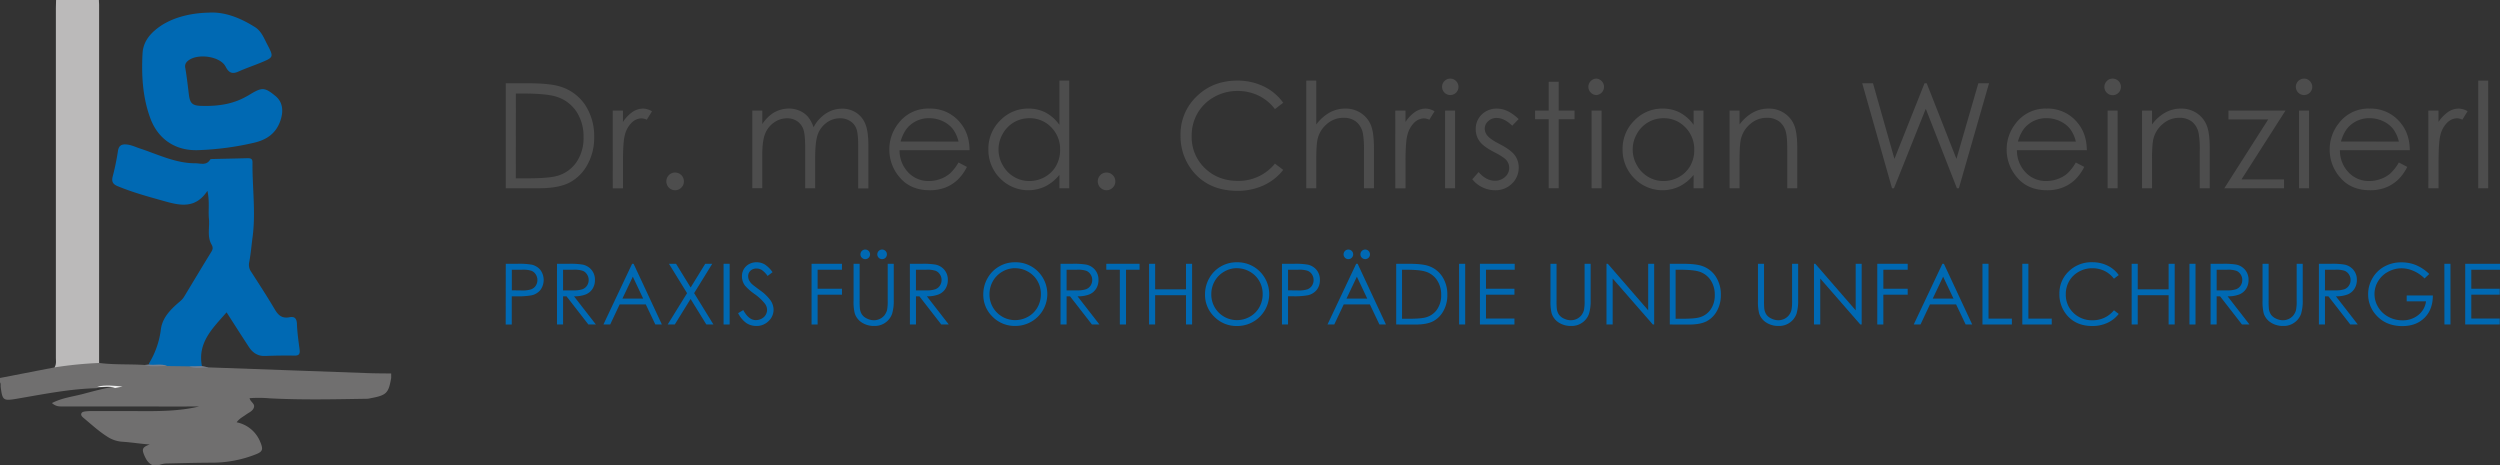 <svg xmlns="http://www.w3.org/2000/svg" viewBox="0 0 1370.14 254.89"><rect x="0" y="0" width="1370.14" height="254.89" fill="#333333" stroke="none"/><defs><style>.cls-1{fill:#706f6f;}.cls-2{fill:#bbbaba;}.cls-3{fill:#0069b3;}.cls-4{fill:#77808e;}.cls-5{fill:#768293;}.cls-6{fill:#eee;}.cls-7{fill:#4d4d4d;}</style></defs><g id="Ebene_2" data-name="Ebene 2"><g id="Ebene_1-2" data-name="Ebene 1"><path class="cls-1" d="M0,207.15l29.86-5.79a12,12,0,0,1,5.93-2.06c4.5-.57,9-.86,13.53-1.39a6.67,6.67,0,0,1,5,1c8.3,1.1,16.69.56,25,1.12,4.09-.08,8.14-.76,12.24-.59s7.92-.27,11.86.32c3.57.76,7.25.87,10.84,1.59q43.8,1.57,87.61,3.15c4.17.15,8.35.14,12.52.2v2.43c-1.44,8.42-2.54,9.5-11.4,11.14a9.79,9.79,0,0,1-1.59.27c-17.92.29-35.83.71-53.74-.24a66.79,66.79,0,0,0-10.87-.07c.4,2.07,3,2.91,2.39,5s-2.76,2.83-4.35,4-3.48,2-5.14,4.21a17.64,17.64,0,0,1,13,10.91c1.69,4,1.28,5.25-2.77,6.76a65.26,65.26,0,0,1-23.28,4.47c-8.18,0-16.38.24-24.57.42a12.6,12.6,0,0,0-4.7.8h-4c-2.1-1-3.19-2.8-4.09-4.8-1.74-3.87-1.32-4.87,2.78-6.42-5.14-.32-10.18-1.19-15.27-1.5a16.84,16.84,0,0,1-8-2.78c-4.68-2.95-8.74-6.72-13-10.26-.71-.59-1.57-1.41-1.22-2.38s1.47-1.08,2.42-1.21a28.48,28.48,0,0,1,4-.15c7.81,0,15.63-.06,23.44,0,12,.1,24,.1,34.77-2.55-13.2.11-27.4,0-41.6,0q-16.37,0-32.74,0c-2,0-4.06.25-6.39-1.85,5.63-2.91,11.51-3.52,17.07-5s11.18-3,16.89-4a20.05,20.05,0,0,0,2.9-.39c-3.74,1-8.19.1-12.45,1.25-14.82.36-29.29,3.34-43.83,5.8-7.27,1.23-7.73.85-8.66-6.4-.12-.91.21-1.9-.46-2.71Z"/><path class="cls-2" d="M54.31,198.93a215.32,215.32,0,0,0-24.45,2.43c1.15-1.71.75-3.65.76-5.51q0-95.29,0-190.61c0-1.74.08-3.49.11-5.24H54.21c0,.94.11,1.88.11,2.82Q54.32,100.88,54.31,198.93Z"/><path class="cls-3" d="M103.59,200.78l-12-.16c-3.26-1.06-6.74.42-10-.84a2.17,2.17,0,0,1,.17-.78,46.77,46.77,0,0,0,6.45-18.82c1-6.63,5.89-11.13,10.77-15.31a9.36,9.36,0,0,0,2-2.37c4.94-8.18,9.84-16.37,14.84-24.5.93-1.52,1-2.48,0-4.2-2.36-4.31-.86-9.23-1.31-13.87s.46-9.58-.84-15.34c-6.65,10.14-15.33,8-24.17,5.49-8.4-2.35-16.8-4.65-24.91-8C61.89,101,61,99.55,61.8,96.58a132.59,132.59,0,0,0,2.84-13.81c.45-3,2-3.83,4.68-3.59s4.9,1.38,7.32,2.18c10,3.29,19.69,8.19,30.59,8.13,2.68,0,5.91,1.37,7.92-2,.25-.43,1.52-.33,2.32-.36,6-.15,12.1-.26,18.16-.43,1.71,0,2.78.22,2.75,2.36-.15,13.58,1.85,27.17.06,40.75-.62,4.67-1,9.38-1.88,14a6.57,6.57,0,0,0,1.15,5.23c4.36,6.79,8.78,13.55,12.87,20.5,1.91,3.24,4,5.11,8,4.34,2.85-.55,4,.55,4.16,3.65.17,4.7.84,9.38,1.45,14,.31,2.39-.25,3.43-2.91,3.37-5.38-.11-10.78,0-16.16.19-3.94.11-6.68-1.82-8.7-4.91-4.12-6.28-8.15-12.62-12.24-19-7.42,8.53-16.05,16.43-13.51,29.45A15.14,15.14,0,0,1,103.59,200.78Z"/><path class="cls-3" d="M114.51,6.92c8.72-.51,17.22,2.89,25.23,7.94,3.54,2.23,4.9,6,6.69,9.41,3.69,7.08,3.68,7.12-3.78,10.19-4,1.64-8.07,3-12,4.77-3.47,1.59-5.35.52-7-2.7-3-5.88-16.12-7.57-21-2.87a3.61,3.61,0,0,0-1.1,3.6c.82,4.76,1.35,9.58,1.94,14.38s1.76,6.23,6.59,6.38c8.25.26,16.38-.61,23.88-4.56,1.19-.62,2.37-1.27,3.52-2,6.21-3.7,7.72-3.58,13.46,1.13,3.81,3.13,4.62,7.74,2.83,13.24-2.34,7.2-7.52,10.76-14.54,12.4a158.14,158.14,0,0,1-30.76,4.06c-12.17.41-21.73-5.88-26-17.27s-5-23.59-4.35-35.77c.33-6,3.65-10.26,8.16-13.77C93.08,10.24,102.9,7.17,114.51,6.92Z"/><path class="cls-4" d="M81.61,199.78c3.31.54,6.76-.68,10,.84-4.09-.22-8.23.76-12.27-.57Z"/><path class="cls-5" d="M103.59,200.78l7-.11,3.63.7C110.7,201.34,107.08,202.17,103.59,200.78Z"/><path class="cls-6" d="M63.05,212.68c-3.16-1.49-6.54-.15-9.78-.74,4.57-1.14,9.19-.51,13.91-.1Z"/><path class="cls-7" d="M277.18,103.17V45.63h11.93q12.9,0,18.73,2.07a25.07,25.07,0,0,1,13.08,10.17,30.87,30.87,0,0,1,4.72,17.25,30.28,30.28,0,0,1-3.74,15.22,24,24,0,0,1-9.7,9.7q-6,3.12-16.72,3.13Zm5.51-5.44h6.65q11.93,0,16.55-1.49a19,19,0,0,0,10.2-7.6,23.36,23.36,0,0,0,3.72-13.42,24.62,24.62,0,0,0-4-14.23,20.3,20.3,0,0,0-11.22-8.09q-5.4-1.63-17.8-1.64h-4.07Z"/><path class="cls-7" d="M335.81,60.61h5.6v6.22a19.81,19.81,0,0,1,5.28-5.5,10.43,10.43,0,0,1,5.79-1.82A10,10,0,0,1,357.33,61l-2.86,4.62a7.56,7.56,0,0,0-2.89-.75,7.9,7.9,0,0,0-5.28,2.25,14.14,14.14,0,0,0-3.87,7q-1,3.63-1,14.7v14.4h-5.6Z"/><path class="cls-7" d="M370,94.56a4.81,4.81,0,0,1,4.81,4.85,4.69,4.69,0,0,1-1.41,3.42,4.77,4.77,0,0,1-6.81,0,4.9,4.9,0,0,1,0-6.86A4.65,4.65,0,0,1,370,94.56Z"/><path class="cls-7" d="M412.3,60.61h5.48V68A21.23,21.23,0,0,1,423.65,62a16.67,16.67,0,0,1,8.74-2.51,14.49,14.49,0,0,1,5.87,1.22A12.65,12.65,0,0,1,442.8,64a17.29,17.29,0,0,1,3.06,5.77,20.14,20.14,0,0,1,6.83-7.6,16.1,16.1,0,0,1,8.81-2.61,13.87,13.87,0,0,1,7.79,2.23,13.29,13.29,0,0,1,5,6.22q1.65,4,1.64,12v23.24h-5.59V79.93c0-4.56-.33-7.7-1-9.4A8.47,8.47,0,0,0,466,66.4a10,10,0,0,0-5.63-1.57,12.27,12.27,0,0,0-7.27,2.35,13.55,13.55,0,0,0-4.82,6.26q-1.51,3.91-1.52,13.06v16.67h-5.47V81.38q0-7.71-1-10.46A8.74,8.74,0,0,0,437,66.5a9.66,9.66,0,0,0-5.67-1.67,12.3,12.3,0,0,0-7.1,2.29,13.63,13.63,0,0,0-4.89,6.16q-1.58,3.87-1.58,11.85v18H412.3Z"/><path class="cls-7" d="M525.31,89.05l4.62,2.42a25.3,25.3,0,0,1-5.25,7.2,20.82,20.82,0,0,1-6.69,4.16,23.41,23.41,0,0,1-8.42,1.43q-10.41,0-16.29-6.83A23,23,0,0,1,487.41,82a22.79,22.79,0,0,1,5-14.43,20.34,20.34,0,0,1,16.88-8.06,21,21,0,0,1,17.38,8.26q4.62,5.82,4.7,14.55H493a17.36,17.36,0,0,0,4.74,12.15,15.13,15.13,0,0,0,11.32,4.74,18,18,0,0,0,6.32-1.13,16.44,16.44,0,0,0,5.23-3A25.38,25.38,0,0,0,525.31,89.05Zm0-11.46a18.1,18.1,0,0,0-3.19-7,15.18,15.18,0,0,0-5.54-4.22,17,17,0,0,0-7.25-1.6,15.65,15.65,0,0,0-10.77,4q-3.29,2.94-5,8.81Z"/><path class="cls-7" d="M586,44.18v59h-5.39V95.85a23.53,23.53,0,0,1-7.73,6.3,21.59,21.59,0,0,1-24.8-4.44,22,22,0,0,1-6.39-15.94,21.55,21.55,0,0,1,6.45-15.72,21,21,0,0,1,15.53-6.54,20.15,20.15,0,0,1,9.48,2.23,21.69,21.69,0,0,1,7.46,6.69V44.18ZM564.14,64.79a16.51,16.51,0,0,0-14.59,8.56,17.21,17.21,0,0,0,0,17.19,16.68,16.68,0,0,0,6.19,6.39,16.2,16.2,0,0,0,8.34,2.28A17.12,17.12,0,0,0,572.62,97a15.93,15.93,0,0,0,6.19-6.13A17.6,17.6,0,0,0,581,82.1a16.89,16.89,0,0,0-4.87-12.34A16.1,16.1,0,0,0,564.14,64.79Z"/><path class="cls-7" d="M606.45,94.56a4.81,4.81,0,0,1,4.81,4.85,4.69,4.69,0,0,1-1.41,3.42,4.76,4.76,0,0,1-6.8,0,4.88,4.88,0,0,1,0-6.86A4.61,4.61,0,0,1,606.45,94.56Z"/><path class="cls-7" d="M703.27,56.31l-4.54,3.48a24.79,24.79,0,0,0-9-7.41,26.28,26.28,0,0,0-11.56-2.53,25.57,25.57,0,0,0-12.75,3.31,23.76,23.76,0,0,0-9.1,8.88,24.54,24.54,0,0,0-3.22,12.53,23.55,23.55,0,0,0,7.21,17.57q7.23,7,18.21,7a25.6,25.6,0,0,0,20.22-9.47l4.54,3.44a29,29,0,0,1-10.74,8.47,33.75,33.75,0,0,1-14.37,3q-15.1,0-23.82-10A30.32,30.32,0,0,1,647,74.07a28.51,28.51,0,0,1,8.86-21.26q8.86-8.62,22.2-8.63a32.65,32.65,0,0,1,14.55,3.19A28.19,28.19,0,0,1,703.27,56.31Z"/><path class="cls-7" d="M715.91,44.18h5.48V68.24a23.1,23.1,0,0,1,7.31-6.55,17.78,17.78,0,0,1,8.65-2.18,15,15,0,0,1,8.46,2.43,14.45,14.45,0,0,1,5.46,6.51Q753,72.55,753,81.26v21.91h-5.48V82.87a52.15,52.15,0,0,0-.58-9.82,11.12,11.12,0,0,0-3.7-6.36,10.94,10.94,0,0,0-7-2.13,13.52,13.52,0,0,0-8.9,3.29A15.36,15.36,0,0,0,722.17,76q-.78,3.13-.78,11.58v15.61h-5.48Z"/><path class="cls-7" d="M764.69,60.61h5.6v6.22a19.81,19.81,0,0,1,5.28-5.5,10.43,10.43,0,0,1,5.79-1.82A10,10,0,0,1,786.21,61l-2.86,4.62a7.56,7.56,0,0,0-2.89-.75,7.9,7.9,0,0,0-5.28,2.25,14.22,14.22,0,0,0-3.88,7q-1,3.63-1,14.7v14.4h-5.6Z"/><path class="cls-7" d="M794.76,43.09A4.33,4.33,0,0,1,798,44.42a4.48,4.48,0,0,1,0,6.37,4.5,4.5,0,1,1-3.19-7.7ZM792,60.61h5.48v42.56H792Z"/><path class="cls-7" d="M832.3,65.26l-3.52,3.64q-4.39-4.26-8.59-4.26a6.51,6.51,0,0,0-4.57,1.76,5.42,5.42,0,0,0-1.9,4.11,6.12,6.12,0,0,0,1.56,3.95c1.05,1.27,3.24,2.77,6.59,4.49q6.12,3.18,8.31,6.11a11.09,11.09,0,0,1,2.16,6.68,12,12,0,0,1-3.69,8.88,12.54,12.54,0,0,1-9.2,3.64,16.11,16.11,0,0,1-7-1.6,15.35,15.35,0,0,1-5.54-4.42l3.44-3.91q4.2,4.73,8.9,4.73A8,8,0,0,0,824.82,97a6.54,6.54,0,0,0,2.31-5,6.37,6.37,0,0,0-1.53-4.19q-1.51-1.8-6.89-4.53-5.78-3-7.84-5.87a11,11,0,0,1-2.08-6.61,10.75,10.75,0,0,1,3.31-8.06,11.52,11.52,0,0,1,8.36-3.21Q826.34,59.51,832.3,65.26Z"/><path class="cls-7" d="M848.77,44.81h5.48v15.8h8.68v4.73h-8.68v37.83h-5.48V65.34H841.3V60.61h7.47Z"/><path class="cls-7" d="M875,43.09a4.52,4.52,0,0,1,0,9,4.27,4.27,0,0,1-3.15-1.33,4.48,4.48,0,0,1,0-6.37A4.27,4.27,0,0,1,875,43.09Zm-2.72,17.52h5.48v42.56h-5.48Z"/><path class="cls-7" d="M933.58,60.61v42.56h-5.39V95.85a23.53,23.53,0,0,1-7.73,6.3,21.59,21.59,0,0,1-24.8-4.44,22,22,0,0,1-6.39-15.94,21.55,21.55,0,0,1,6.45-15.72,21,21,0,0,1,15.53-6.54,20.12,20.12,0,0,1,9.48,2.23,21.69,21.69,0,0,1,7.46,6.69V60.61ZM911.7,64.79a16.51,16.51,0,0,0-14.59,8.56,17.21,17.21,0,0,0,0,17.19,16.68,16.68,0,0,0,6.19,6.39,16.2,16.2,0,0,0,8.34,2.28A17.12,17.12,0,0,0,920.18,97a15.93,15.93,0,0,0,6.19-6.13,17.49,17.49,0,0,0,2.17-8.72,16.89,16.89,0,0,0-4.87-12.34A16.1,16.1,0,0,0,911.7,64.79Z"/><path class="cls-7" d="M947.91,60.61h5.47v7.63a22.81,22.81,0,0,1,7.28-6.55,17.84,17.84,0,0,1,8.68-2.18,15.06,15.06,0,0,1,8.47,2.43,14.52,14.52,0,0,1,5.46,6.53Q985,72.58,985,81.26v21.91h-5.48V82.87q0-7.37-.61-9.82a10.75,10.75,0,0,0-3.65-6.36,11,11,0,0,0-7-2.13,13.52,13.52,0,0,0-8.9,3.29A15.44,15.44,0,0,0,954.16,76q-.78,3.17-.78,11.58v15.61h-5.47Z"/><path class="cls-7" d="M1020.6,45.63h5.9l11.76,41.46,16.49-41.46h1.19l16.3,41.46,12-41.46h5.86l-16.53,57.54h-1.07l-17.07-43.54L1038,103.17h-1.07Z"/><path class="cls-7" d="M1137.67,89.05l4.61,2.42a25.28,25.28,0,0,1-5.24,7.2,21,21,0,0,1-6.7,4.16,23.36,23.36,0,0,1-8.41,1.43q-10.42,0-16.29-6.83A23,23,0,0,1,1099.77,82a22.79,22.79,0,0,1,5-14.43,20.33,20.33,0,0,1,16.87-8.06A21,21,0,0,1,1139,67.77q4.62,5.82,4.7,14.55H1105.4a17.27,17.27,0,0,0,4.74,12.15,15.11,15.11,0,0,0,11.32,4.74,18,18,0,0,0,6.32-1.13,16.56,16.56,0,0,0,5.23-3A25.64,25.64,0,0,0,1137.67,89.05Zm0-11.46a18.24,18.24,0,0,0-3.19-7,15.26,15.26,0,0,0-5.54-4.22,17,17,0,0,0-7.25-1.6,15.61,15.61,0,0,0-10.77,4q-3.29,2.94-5,8.81Z"/><path class="cls-7" d="M1157.8,43.09a4.54,4.54,0,1,1-3.15,1.33A4.31,4.31,0,0,1,1157.8,43.09Zm-2.72,17.52h5.48v42.56h-5.48Z"/><path class="cls-7" d="M1173.94,60.61h5.48v7.63a22.78,22.78,0,0,1,7.27-6.55,17.88,17.88,0,0,1,8.69-2.18,15.09,15.09,0,0,1,8.47,2.43,14.44,14.44,0,0,1,5.45,6.53q1.77,4.11,1.76,12.79v21.91h-5.47V82.87a50.46,50.46,0,0,0-.61-9.82,10.8,10.8,0,0,0-3.65-6.36,11,11,0,0,0-7-2.13,13.53,13.53,0,0,0-8.9,3.29A15.42,15.42,0,0,0,1180.2,76q-.78,3.17-.78,11.58v15.61h-5.48Z"/><path class="cls-7" d="M1221.32,60.61h31.25l-24.1,37.71h23.32v4.85h-32.74l24.07-37.75h-21.8Z"/><path class="cls-7" d="M1262.73,43.09a4.33,4.33,0,0,1,3.19,1.33,4.48,4.48,0,0,1,0,6.37,4.5,4.5,0,1,1-3.19-7.7ZM1260,60.61h5.48v42.56H1260Z"/><path class="cls-7" d="M1314.7,89.05l4.61,2.42a25.28,25.28,0,0,1-5.24,7.2,21,21,0,0,1-6.7,4.16,23.37,23.37,0,0,1-8.42,1.43q-10.41,0-16.28-6.83A23,23,0,0,1,1276.8,82a22.74,22.74,0,0,1,5-14.43,20.32,20.32,0,0,1,16.87-8.06A21,21,0,0,1,1316,67.77q4.62,5.82,4.7,14.55h-38.29a17.27,17.27,0,0,0,4.74,12.15,15.09,15.09,0,0,0,11.31,4.74,18.06,18.06,0,0,0,6.33-1.13,16.56,16.56,0,0,0,5.23-3A25.64,25.64,0,0,0,1314.7,89.05Zm0-11.46a18.24,18.24,0,0,0-3.19-7,15.22,15.22,0,0,0-5.55-4.22,16.92,16.92,0,0,0-7.24-1.6,15.61,15.61,0,0,0-10.77,4q-3.29,2.94-5,8.81Z"/><path class="cls-7" d="M1330.86,60.61h5.59v6.22a19.81,19.81,0,0,1,5.28-5.5,10.43,10.43,0,0,1,5.79-1.82,10,10,0,0,1,4.85,1.45l-2.85,4.62a7.6,7.6,0,0,0-2.9-.75,7.93,7.93,0,0,0-5.28,2.25,14.3,14.3,0,0,0-3.87,7q-1,3.63-1,14.7v14.4h-5.59Z"/><path class="cls-7" d="M1358.21,44.18h5.47v59h-5.47Z"/><path class="cls-3" d="M277.19,144.57h6.62a38.25,38.25,0,0,1,7.69.5,8.58,8.58,0,0,1,4.66,2.88,9.3,9.3,0,0,1,0,11,8.66,8.66,0,0,1-4.86,2.91,43.12,43.12,0,0,1-8.45.54h-2.38v15.47h-3.32Zm3.32,3.26v11.28l5.63.07a14.85,14.85,0,0,0,5-.62,5.14,5.14,0,0,0,2.49-2,5.72,5.72,0,0,0,0-6.16,5,5,0,0,0-2.39-2,14.36,14.36,0,0,0-4.85-.59Z"/><path class="cls-3" d="M305.26,144.57h6.63a40,40,0,0,1,7.5.46,8.54,8.54,0,0,1,4.82,2.91,8.25,8.25,0,0,1,1.85,5.49,8.86,8.86,0,0,1-1.27,4.77,8,8,0,0,1-3.66,3.12,16.68,16.68,0,0,1-6.55,1.07l12,15.45h-4.11l-12-15.45h-1.88v15.45h-3.32Zm3.32,3.26v11.31l5.73,0a14.32,14.32,0,0,0,4.93-.63,5.06,5.06,0,0,0,2.49-2,5.58,5.58,0,0,0,.9-3.11,5.45,5.45,0,0,0-.91-3,5,5,0,0,0-2.38-2,14.47,14.47,0,0,0-4.89-.59Z"/><path class="cls-3" d="M347.24,144.57l15.51,33.27h-3.59l-5.23-11H339.6l-5.18,11h-3.71l15.72-33.27Zm-.42,7.07-5.7,12h11.37Z"/><path class="cls-3" d="M366.62,144.57h3.89l8,13,8-13h3.84l-9.93,16.08L391,177.84h-3.89l-8.63-14-8.67,14h-3.89l10.63-17.17Z"/><path class="cls-3" d="M396.56,144.57h3.32v33.27h-3.32Z"/><path class="cls-3" d="M404.53,171.64l2.82-1.7q3,5.51,6.9,5.5a6.58,6.58,0,0,0,3.14-.78,5.53,5.53,0,0,0,2.24-2.09,5.45,5.45,0,0,0,.77-2.78,5.66,5.66,0,0,0-1.13-3.28,27,27,0,0,0-5.7-5.34,29.39,29.39,0,0,1-5.18-4.54,8.36,8.36,0,0,1-1.76-5.09,7.75,7.75,0,0,1,1-4,7.35,7.35,0,0,1,2.93-2.81,8.38,8.38,0,0,1,4.1-1,8.8,8.8,0,0,1,4.4,1.16,15.18,15.18,0,0,1,4.33,4.29l-2.71,2.05a13.23,13.23,0,0,0-3.2-3.28,5.6,5.6,0,0,0-2.89-.79,4.6,4.6,0,0,0-3.29,1.22,4,4,0,0,0-1.27,3,5.08,5.08,0,0,0,.45,2.1,7.71,7.71,0,0,0,1.65,2.22q.66.63,4.3,3.32a24.18,24.18,0,0,1,5.92,5.68,9.18,9.18,0,0,1,1.61,5,8.47,8.47,0,0,1-2.75,6.28,9.23,9.23,0,0,1-6.68,2.67,9.87,9.87,0,0,1-5.5-1.61A14.81,14.81,0,0,1,404.53,171.64Z"/><path class="cls-3" d="M444.78,144.57h16.66v3.26H448.1v10.42h13.34v3.26H448.1v16.33h-3.32Z"/><path class="cls-3" d="M467.81,144.57h3.32v20.08a41.36,41.36,0,0,0,.14,4.46,7.35,7.35,0,0,0,1.15,3.29,6.74,6.74,0,0,0,2.78,2.21,8.66,8.66,0,0,0,3.78.9,7.54,7.54,0,0,0,3.16-.7,7.12,7.12,0,0,0,2.54-1.95,8.1,8.1,0,0,0,1.49-3,25.24,25.24,0,0,0,.34-5.2V144.57h3.32v20.08a24.56,24.56,0,0,1-.87,7.21,9.81,9.81,0,0,1-3.48,4.78,10,10,0,0,1-6.32,2,12.13,12.13,0,0,1-6.9-1.92,9.28,9.28,0,0,1-3.84-5.09,26.78,26.78,0,0,1-.61-7Zm6.4-7.8a2.63,2.63,0,1,1-1.86.77A2.53,2.53,0,0,1,474.21,136.77Zm9.22,0a2.63,2.63,0,1,1-1.85,4.48,2.62,2.62,0,0,1,0-3.71A2.53,2.53,0,0,1,483.43,136.77Z"/><path class="cls-3" d="M498.66,144.57h6.63a40,40,0,0,1,7.5.46,8.54,8.54,0,0,1,4.82,2.91,8.25,8.25,0,0,1,1.85,5.49,8.86,8.86,0,0,1-1.27,4.77,8,8,0,0,1-3.66,3.12,16.68,16.68,0,0,1-6.55,1.07l12,15.45h-4.11l-12-15.45H502v15.45h-3.32Zm3.32,3.26v11.31l5.73,0a14.32,14.32,0,0,0,4.93-.63,5.06,5.06,0,0,0,2.49-2,5.58,5.58,0,0,0,.9-3.11,5.45,5.45,0,0,0-.91-3,5,5,0,0,0-2.38-2,14.47,14.47,0,0,0-4.89-.59Z"/><path class="cls-3" d="M556.17,143.74a17.26,17.26,0,0,1,12.65,5,17.48,17.48,0,0,1-12.37,29.89A17,17,0,0,1,544,173.61a16.64,16.64,0,0,1-5.1-12.26,17.75,17.75,0,0,1,2.32-8.88,17.1,17.1,0,0,1,15-8.73Zm.15,3.23a13.75,13.75,0,0,0-7,1.92,13.89,13.89,0,0,0-5.16,5.19,14.37,14.37,0,0,0-1.86,7.26,14,14,0,0,0,14,14.1,14.27,14.27,0,0,0,7.17-1.88,13.36,13.36,0,0,0,5.14-5.14,14.42,14.42,0,0,0,1.85-7.24,14.07,14.07,0,0,0-1.85-7.16,13.78,13.78,0,0,0-5.2-5.13A14.06,14.06,0,0,0,556.32,147Z"/><path class="cls-3" d="M581.23,144.57h6.62a40.09,40.09,0,0,1,7.51.46,8.54,8.54,0,0,1,4.82,2.91,8.3,8.3,0,0,1,1.85,5.49,8.78,8.78,0,0,1-1.28,4.77,8,8,0,0,1-3.65,3.12,16.71,16.71,0,0,1-6.55,1.07l12,15.45h-4.12l-12-15.45h-1.88v15.45h-3.32Zm3.32,3.26v11.31l5.73,0a14.36,14.36,0,0,0,4.93-.63,5.14,5.14,0,0,0,2.49-2,5.58,5.58,0,0,0,.9-3.11,5.45,5.45,0,0,0-.91-3,5,5,0,0,0-2.38-2,14.47,14.47,0,0,0-4.89-.59Z"/><path class="cls-3" d="M606.32,147.83v-3.26h18.22v3.26h-7.42v30h-3.39v-30Z"/><path class="cls-3" d="M629.75,144.57h3.33v14H650v-14h3.33v33.27H650V161.78H633.08v16.06h-3.33Z"/><path class="cls-3" d="M677.74,143.74a17.27,17.27,0,0,1,12.65,5A17.48,17.48,0,0,1,678,178.67a17,17,0,0,1-12.49-5.06,16.67,16.67,0,0,1-5.09-12.26,17.65,17.65,0,0,1,2.32-8.88,16.87,16.87,0,0,1,6.32-6.42A17.06,17.06,0,0,1,677.74,143.74Zm.15,3.23a13.69,13.69,0,0,0-7,1.92,13.85,13.85,0,0,0-5.17,5.19,14.37,14.37,0,0,0-1.86,7.26,14,14,0,0,0,14,14.1,14.21,14.21,0,0,0,7.16-1.88,13.36,13.36,0,0,0,5.14-5.14,14.42,14.42,0,0,0,1.85-7.24,14.07,14.07,0,0,0-1.85-7.16,13.82,13.82,0,0,0-5.19-5.13A14.11,14.11,0,0,0,677.89,147Z"/><path class="cls-3" d="M702.59,144.57h6.62a38.18,38.18,0,0,1,7.69.5,8.58,8.58,0,0,1,4.66,2.88,8.31,8.31,0,0,1,1.81,5.49,8.42,8.42,0,0,1-1.76,5.48,8.72,8.72,0,0,1-4.87,2.91,43,43,0,0,1-8.45.54h-2.38v15.47h-3.32Zm3.32,3.26v11.28l5.63.07a14.85,14.85,0,0,0,5-.62,5.14,5.14,0,0,0,2.49-2,5.72,5.72,0,0,0,0-6.16,5,5,0,0,0-2.39-2,14.36,14.36,0,0,0-4.85-.59Z"/><path class="cls-3" d="M744.07,144.57l15.51,33.27H756l-5.23-11H736.43l-5.18,11h-3.71l15.72-33.27Zm-5.09-7.8a2.63,2.63,0,1,1-1.85.77A2.55,2.55,0,0,1,739,136.77Zm4.67,14.87-5.7,12h11.37Zm4.56-14.87a2.53,2.53,0,0,1,1.85.77,2.62,2.62,0,0,1,0,3.71,2.62,2.62,0,1,1-1.85-4.48Z"/><path class="cls-3" d="M765.2,177.84V144.57h6.9q7.46,0,10.83,1.2a14.46,14.46,0,0,1,7.56,5.88,17.83,17.83,0,0,1,2.73,10,17.5,17.5,0,0,1-2.16,8.8,13.89,13.89,0,0,1-5.61,5.61c-2.3,1.2-5.52,1.81-9.67,1.81Zm3.19-3.15h3.84c4.6,0,7.79-.28,9.57-.86a11,11,0,0,0,5.9-4.39,13.54,13.54,0,0,0,2.15-7.76,14.23,14.23,0,0,0-2.33-8.22,11.69,11.69,0,0,0-6.49-4.68q-3.12-.94-10.29-.95h-2.35Z"/><path class="cls-3" d="M799.65,144.57H803v33.27h-3.32Z"/><path class="cls-3" d="M811.08,144.57h19.06v3.26H814.4v10.42H830v3.26H814.4v13.07H830v3.26H811.08Z"/><path class="cls-3" d="M849.75,144.57h3.32v20.08a41.36,41.36,0,0,0,.14,4.46,7.35,7.35,0,0,0,1.15,3.29,6.74,6.74,0,0,0,2.78,2.21,8.66,8.66,0,0,0,3.78.9,7.54,7.54,0,0,0,3.16-.7,7.12,7.12,0,0,0,2.54-1.95,8.1,8.1,0,0,0,1.49-3,24.51,24.51,0,0,0,.34-5.2V144.57h3.32v20.08a24.56,24.56,0,0,1-.87,7.21,9.81,9.81,0,0,1-3.48,4.78,10,10,0,0,1-6.32,2,12.15,12.15,0,0,1-6.9-1.92,9.28,9.28,0,0,1-3.84-5.09,26.78,26.78,0,0,1-.61-7Z"/><path class="cls-3" d="M880.44,177.84V144.57h.73l22.13,25.5v-25.5h3.28v33.27h-.74l-22-25.19v25.19Z"/><path class="cls-3" d="M915.14,177.84V144.57H922q7.46,0,10.83,1.2a14.42,14.42,0,0,1,7.56,5.88,17.83,17.83,0,0,1,2.73,10,17.5,17.5,0,0,1-2.16,8.8,13.89,13.89,0,0,1-5.61,5.61c-2.3,1.2-5.52,1.81-9.67,1.81Zm3.19-3.15h3.84c4.6,0,7.79-.28,9.57-.86a11,11,0,0,0,5.9-4.39,13.54,13.54,0,0,0,2.15-7.76,14.23,14.23,0,0,0-2.33-8.22,11.69,11.69,0,0,0-6.49-4.68q-3.12-.94-10.29-.95h-2.35Z"/><path class="cls-3" d="M963.46,144.57h3.33v20.08a42.52,42.52,0,0,0,.13,4.46,7.35,7.35,0,0,0,1.16,3.29,6.74,6.74,0,0,0,2.78,2.21,8.65,8.65,0,0,0,3.77.9,7.58,7.58,0,0,0,3.17-.7,7.08,7.08,0,0,0,2.53-1.95,7.81,7.81,0,0,0,1.49-3,24.51,24.51,0,0,0,.34-5.2V144.57h3.33v20.08a24.56,24.56,0,0,1-.87,7.21,9.81,9.81,0,0,1-3.48,4.78,10,10,0,0,1-6.33,2,12.09,12.09,0,0,1-6.89-1.92,9.25,9.25,0,0,1-3.85-5.09,27.23,27.23,0,0,1-.61-7Z"/><path class="cls-3" d="M994.16,177.84V144.57h.72l22.14,25.5v-25.5h3.28v33.27h-.75L997.6,152.65v25.19Z"/><path class="cls-3" d="M1028.86,144.57h16.66v3.26h-13.34v10.42h13.34v3.26h-13.34v16.33h-3.32Z"/><path class="cls-3" d="M1065.36,144.57l15.52,33.27h-3.59l-5.23-11h-14.33l-5.19,11h-3.71l15.72-33.27Zm-.42,7.07-5.69,12h11.37Z"/><path class="cls-3" d="M1086.5,144.57h3.32v30.05h12.8v3.22H1086.5Z"/><path class="cls-3" d="M1108.35,144.57h3.32v30.05h12.8v3.22h-16.12Z"/><path class="cls-3" d="M1161.18,150.75l-2.62,2a14.37,14.37,0,0,0-5.21-4.29,15.3,15.3,0,0,0-6.68-1.45,14.74,14.74,0,0,0-7.38,1.91,13.63,13.63,0,0,0-5.25,5.13,14.14,14.14,0,0,0-1.87,7.25,13.6,13.6,0,0,0,4.17,10.15,14.49,14.49,0,0,0,10.53,4.07,14.8,14.8,0,0,0,11.69-5.47l2.62,2a16.71,16.71,0,0,1-6.2,4.89,19.37,19.37,0,0,1-8.31,1.73q-8.73,0-13.77-5.81a17.53,17.53,0,0,1-4.23-11.85,16.46,16.46,0,0,1,5.12-12.29,17.66,17.66,0,0,1,12.83-5,18.78,18.78,0,0,1,8.41,1.84A16.27,16.27,0,0,1,1161.18,150.75Z"/><path class="cls-3" d="M1168.27,144.57h3.33v14h16.93v-14h3.33v33.27h-3.33V161.78H1171.6v16.06h-3.33Z"/><path class="cls-3" d="M1199.94,144.57h3.32v33.27h-3.32Z"/><path class="cls-3" d="M1211.53,144.57h6.62a40.09,40.09,0,0,1,7.51.46,8.54,8.54,0,0,1,4.82,2.91,8.3,8.3,0,0,1,1.85,5.49,8.78,8.78,0,0,1-1.28,4.77,8,8,0,0,1-3.65,3.12,16.73,16.73,0,0,1-6.56,1.07l12,15.45h-4.12l-12-15.45h-1.88v15.45h-3.32Zm3.32,3.26v11.31l5.73,0a14.36,14.36,0,0,0,4.93-.63,5.14,5.14,0,0,0,2.49-2,5.57,5.57,0,0,0,.89-3.11,5.44,5.44,0,0,0-.9-3,5.07,5.07,0,0,0-2.38-2,14.47,14.47,0,0,0-4.89-.59Z"/><path class="cls-3" d="M1240,144.57h3.33v20.08a42.52,42.52,0,0,0,.13,4.46,7.47,7.47,0,0,0,1.15,3.29,6.78,6.78,0,0,0,2.79,2.21,8.65,8.65,0,0,0,3.77.9,7.58,7.58,0,0,0,3.17-.7,7.08,7.08,0,0,0,2.53-1.95,7.81,7.81,0,0,0,1.49-3,24.51,24.51,0,0,0,.34-5.2V144.57h3.33v20.08a24.56,24.56,0,0,1-.87,7.21,9.83,9.83,0,0,1-3.49,4.78,10,10,0,0,1-6.32,2,12.09,12.09,0,0,1-6.89-1.92,9.25,9.25,0,0,1-3.85-5.09,27.23,27.23,0,0,1-.61-7Z"/><path class="cls-3" d="M1270.89,144.57h6.62a40.16,40.16,0,0,1,7.51.46,8.57,8.57,0,0,1,4.82,2.91,8.3,8.3,0,0,1,1.85,5.49,8.86,8.86,0,0,1-1.28,4.77,8,8,0,0,1-3.65,3.12,16.73,16.73,0,0,1-6.56,1.07l12,15.45h-4.11l-12-15.45h-1.88v15.45h-3.32Zm3.32,3.26v11.31l5.73,0a14.36,14.36,0,0,0,4.93-.63,5.14,5.14,0,0,0,2.49-2,5.65,5.65,0,0,0,.89-3.11,5.44,5.44,0,0,0-.9-3,5.07,5.07,0,0,0-2.38-2,14.47,14.47,0,0,0-4.89-.59Z"/><path class="cls-3" d="M1331.36,150.16l-2.58,2.44a19.63,19.63,0,0,0-6.09-4.15,16.43,16.43,0,0,0-6.46-1.41,15.43,15.43,0,0,0-7.45,1.92,14,14,0,0,0-5.48,5.21,13.44,13.44,0,0,0-1.94,7,13.73,13.73,0,0,0,2,7.13,14.21,14.21,0,0,0,5.56,5.31,16,16,0,0,0,7.78,1.94,13.28,13.28,0,0,0,8.68-2.9,11.42,11.42,0,0,0,4.21-7.5H1319v-3.22h14.34q0,7.71-4.58,12.25t-12.13,4.53q-9.22,0-14.61-6.28a16.72,16.72,0,0,1-4.14-11.2,17.16,17.16,0,0,1,2.38-8.79,16.81,16.81,0,0,1,6.51-6.37,19,19,0,0,1,9.36-2.29,21,21,0,0,1,8,1.52A23.63,23.63,0,0,1,1331.36,150.16Z"/><path class="cls-3" d="M1339.65,144.57H1343v33.27h-3.32Z"/><path class="cls-3" d="M1351.08,144.57h19.06v3.26H1354.4v10.42H1370v3.26H1354.4v13.07H1370v3.26h-18.93Z"/></g></g></svg>